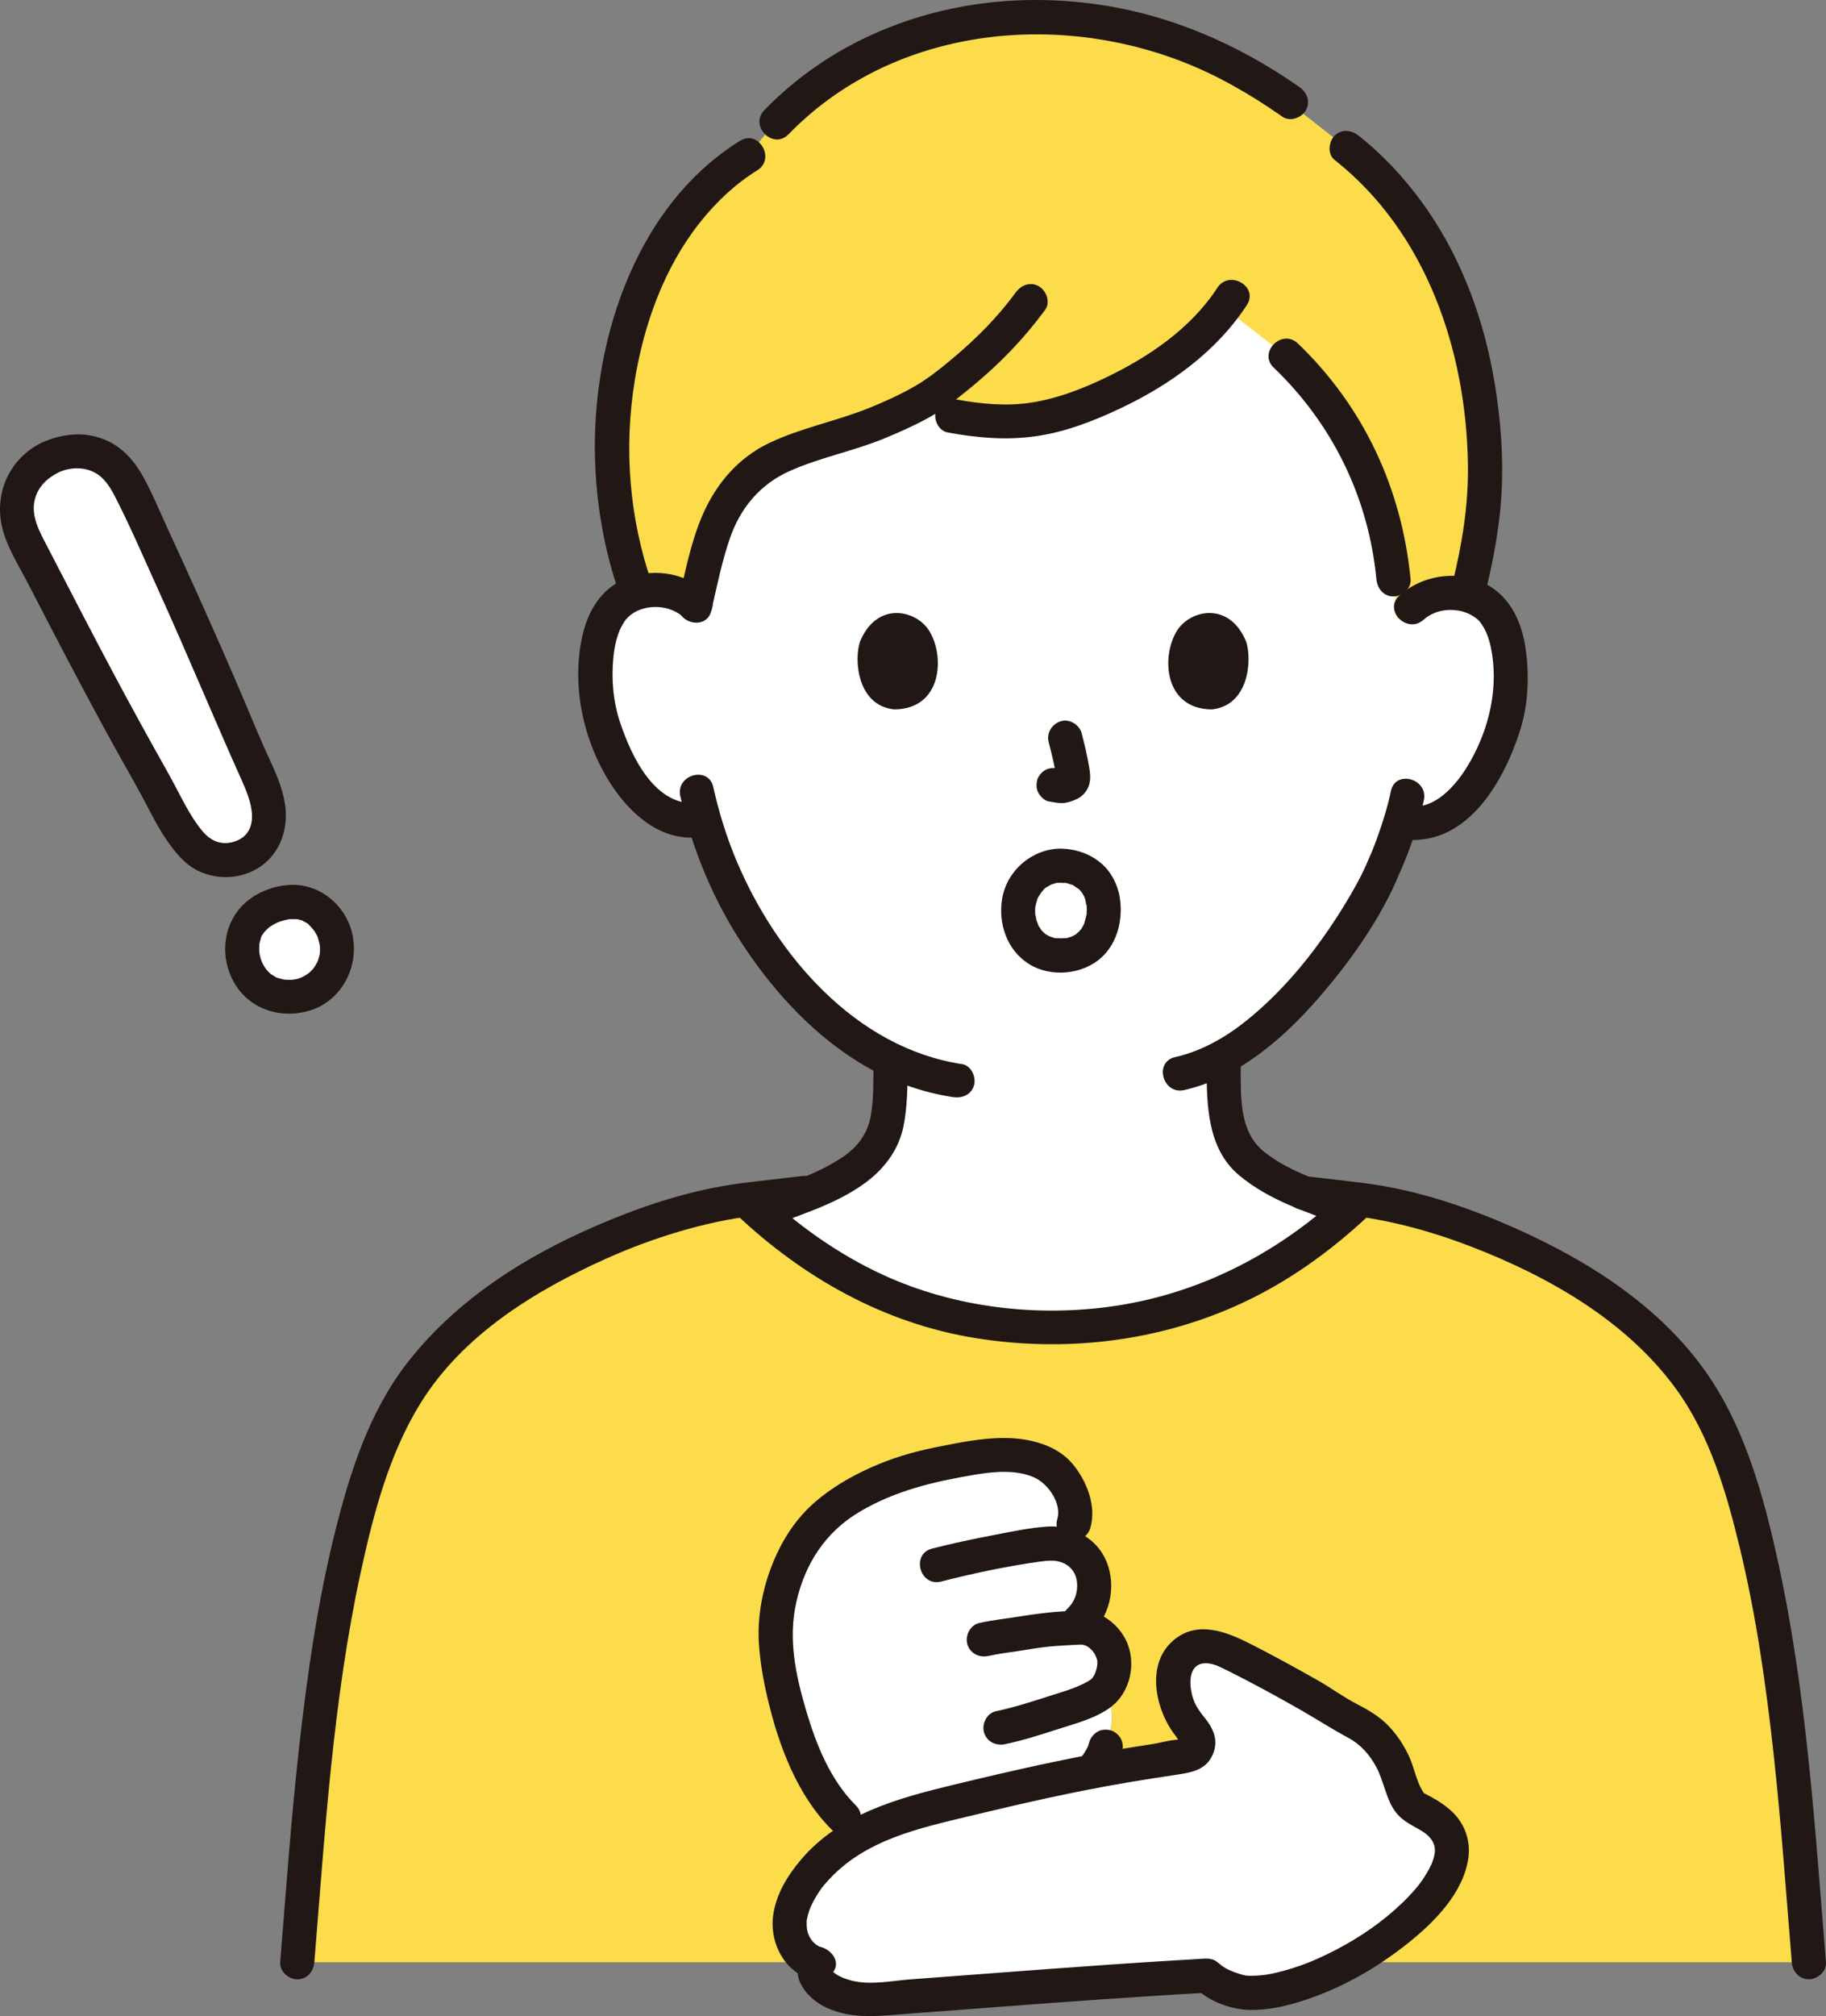 <svg id="b" xmlns="http://www.w3.org/2000/svg" width="256.495" height="283.076" viewBox="0 0 256.495 283.076"><rect x="0" y="0" width="256.495" height="283.076" fill="#808080" stroke="none"/><defs><style>.g{fill:#fcdc4a;}.g,.h,.i{stroke-width:0px;}.h{fill:#fff;}.i{fill:#211715;}</style></defs><g id="c"><g id="d"><path class="h" d="m198.269,85.322c1.631-1.555,3.821-2.132,5.694-2.059,4.075.159,5.8,2.371,6.542,3.668,2.213,3.872,2.091,10.99.578,15.389-1.071,3.115-2.824,7.88-7.02,11.286-1.729,1.403-4.268,2.322-6.692,1.903,0,0-.232-.04-.641-.111-.779,2.539-1.739,5.026-2.324,6.234-1.691,4.536-10.888,20.261-22.541,26.718.041,2.43-.033,3.311.191,6.37.1,1.375.207,2.861.716,4.203.683,1.764,1.603,3.292,3.081,4.485,3.131,2.522,6.348,3.727,10.311,5.218,0,0,1.881.696,3.405,1.276-12.975,11.84-27.273,16.463-41.647,16.463-14.705,0-28.443-4.538-41.285-16.137.026-.012.034-.015.034-.015,1.551-.611,4.134-1.586,4.134-1.586,3.963-1.491,7.181-2.696,10.311-5.218,1.478-1.193,2.398-2.721,3.081-4.485.509-1.342.616-2.827.716-4.203.207-2.835.159-3.799.184-5.86-5.445-2.62-10.328-6.795-14.97-12.395-5.996-7.234-9.396-15.013-11.265-21.456-2.587.656-5.378-.315-7.225-1.839-4.169-3.438-5.885-8.217-6.932-11.34-1.478-4.41-1.545-11.53.698-15.384.751-1.291,2.494-3.489,6.57-3.617,1.873-.059,4.059.536,5.678,2.103,0,0-13.485-48.975,48.975-48.975s51.643,49.367,51.643,49.367Z"></path><path class="h" d="m43.563,139.33c2.128-1.036,3.406-2.947,3.743-5.148.377-3.546-1.705-6.261-4.12-7.205-1.565-.611-3.669-.347-5.4.469-.849.4-3.249,1.647-3.707,4.714-.486,3.257,1.432,6.735,4.658,7.576,1.512.395,3.281.346,4.826-.406Z"></path><path class="h" d="m7.067,64.229c1.834-.857,3.944-1.131,5.827-.608,3.708,1.03,5.041,4.193,6.52,7.367,1.862,3.997,3.704,8.002,5.521,12.02,3.23,7.14,6.394,14.313,9.376,21.561,1.405,3.415,4.365,8.191,3.246,12.002-1.272,4.331-7.083,5.559-10.18,2.494-2.544-2.518-4.192-6.442-5.944-9.526-1.962-3.453-3.875-6.935-5.767-10.427-4.066-7.504-7.945-15.116-11.886-22.676-.752-1.443-1.309-3.013-1.413-4.647-.21-3.302,1.755-6.182,4.702-7.559Z"></path><path class="h" d="m118.519,255.199c-5.952-5.808-9.089-17.971-9.517-24.475-.328-4.982,1.264-9.87,3.08-13.14,2.254-4.057,5.723-6.404,7.85-7.613,5.951-3.382,9.813-4.062,16.331-5.215,1.391-.246,3.913-.497,5.324-.441,2.619.105,4.924.665,6.83,2.348,1.473,1.301,3.194,5.008,2.424,7.233l-1.094,3.159c1.9.609,3.262,2.04,3.752,3.97.628,2.47-.234,5.085-1.838,6.524l-1.152,1.034c.441-.024.851-.045,1.221-.067,2.064-.122,4.138,1.717,4.714,3.977.384,1.505-.327,3.981-1.489,5.011-.076.067-.155.132-.236.195,2.919,2.001.6,7.559.6,7.559-.35,1.263-.903,2.156-1.752,3.154-.343.403-.796.892-1.261,1.294-.427.37-1.012.805-1.521,1.049-3.387,1.621-5.995,2.361-11.005,4.171"></path><path class="h" d="m184.119,238.14c-3.875-2.208-10.972-6.052-12.693-6.645-1.721-.593-3.814-.512-5.145.73-1.045.975-1.435,2.48-1.453,3.91-.026,2.101.668,4.21,1.971,5.859l1.094,1.366c.966,1.207.252,3.01-1.279,3.229-15.566,2.232-22.002,3.916-36.685,7.447-13.681,3.29-18.991,11.62-19.034,16.064-.033,3.43,2.494,5.487,4.046,5.604-2.067,2.455,3.04,5.334,7.337,5.027,15.654-1.121,32.095-2.5,47.305-3.336.99,1.11,4.017,2.327,5.502,2.405,9.413.499,26.544-9.946,28.688-18.6,1.264-5.099-4.332-6.811-5.16-7.485-1.088-.886-1.468-2.35-1.905-3.684-1.009-3.081-2.759-6.454-6.491-8.297-2.398-1.083-3.812-2.29-6.099-3.594Z"></path><g id="e"><path class="g" d="m189.401,60.968c-2.304-3.967-5.225-7.656-8.787-11.044,0,0-4.514-3.497-8.653-6.704-4.767,6.366-12.211,10.698-19.082,13.489-8.951,3.636-15.046,2.807-24.771.463-2.206,1.131-4.556,2.104-6.594,2.903-4.579,1.794-9.864,2.616-14.067,5.171-3.454,2.099-5.798,5.688-7.162,9.492-.829,2.312-2.14,8.006-2.672,10.336-1.624-1.561-3.813-2.147-5.686-2.081-.899.032-1.684.164-2.369.366-1.974-5.124-3.567-13.381-3.576-19.461-.032-21.229,8.978-35.795,19.18-42.055,9.179-12.773,25.553-20.291,42.834-19.429,12.156.606,21.927,4.47,30.514,9.992,5.866,4.598,10.653,8.348,10.653,8.348,10.392,8.143,18.532,22.511,19.386,42.742.288,6.822-.514,12.386-2.4,19.823-.651-.178-1.392-.295-2.233-.325-1.873-.066-4.061.52-5.686,2.081,0,0-.985.946-1.969,1.892-.26-2.808-.519-5.616-.519-5.616-.685-7.413-2.772-14.233-6.342-20.382Z"></path><path class="g" d="m110.895,270.1c.039-4.028,4.427-11.234,15.428-15.001l-7.804.1c-5.952-5.808-9.089-17.971-9.517-24.475-.328-4.982,1.264-9.87,3.08-13.14,2.254-4.057,5.723-6.404,7.85-7.613,5.951-3.382,9.813-4.062,16.331-5.215,1.391-.246,3.913-.497,5.324-.441,2.619.105,4.924.665,6.83,2.348,1.473,1.301,3.194,5.008,2.424,7.233,0,0-.449,1.297-1.094,3.159,1.9.609,3.262,2.04,3.752,3.97.628,2.47-.234,5.085-1.838,6.524,0,0-.424.381-1.152,1.034.441-.024.851-.045,1.221-.067,2.064-.122,4.138,1.717,4.714,3.977.384,1.505-.327,3.981-1.489,5.011-.076.067-.155.132-.236.195,2.919,2.001.6,7.559.6,7.559-.35,1.263-.903,2.156-1.752,3.154-.094.11-.211.234-.32.354,3.859-.725,8.082-1.42,13.365-2.177,1.531-.219,2.245-2.022,1.279-3.229l-1.094-1.366c-1.302-1.648-1.997-3.758-1.971-5.859.018-1.429.408-2.935,1.453-3.91,1.331-1.242,3.424-1.323,5.145-.73s8.818,4.437,12.693,6.645c2.287,1.303,3.7,2.51,6.099,3.594,3.732,1.843,5.481,5.216,6.491,8.297.437,1.334.817,2.798,1.905,3.684.828.674,6.424,2.386,5.16,7.485-1.237,4.993-7.464,10.578-14.317,14.317h64.632c-1.798-21.83-4.104-65.102-16.845-82.06-4.983-6.641-11.178-11.408-18.164-15.231-8.403-4.597-18.037-8.399-27.602-9.723,0,0-.143-.017-.384-.038-13.372,12.904-28.231,17.899-43.172,17.899-15.428,0-29.792-4.995-43.167-17.906-.247.029-.389.046-.389.046-9.565,1.324-19.199,5.127-27.602,9.723-6.986,3.824-13.181,8.59-18.164,15.231-12.741,16.958-15.047,60.23-16.845,82.06h72.431c-1.5-.584-3.32-2.502-3.291-5.417Z"></path></g></g><g id="f"><path class="i" d="m103.947,19.773c-15.139,9.388-21.248,29.399-20.297,46.361.321,5.724,1.382,11.562,3.269,16.981.426,1.224,1.643,2.036,2.952,1.676,1.188-.327,2.104-1.723,1.676-2.952-3.145-9.034-3.926-18.849-2.407-28.282,1.283-7.97,4.143-15.976,9.18-22.321,2.342-2.95,5-5.426,8.049-7.317,2.62-1.625.213-5.779-2.423-4.145h0Z"></path><path class="i" d="m182.548,12.237c-8.593-6.022-18.282-10.24-28.72-11.666-11.048-1.509-22.259-.06-32.355,4.771-5.245,2.51-10.06,5.954-14.11,10.127-2.152,2.218,1.238,5.616,3.394,3.394,14.281-14.716,36.775-17.422,55.403-10.174,4.965,1.932,9.611,4.641,13.965,7.692,1.062.744,2.667.193,3.284-.861.701-1.198.204-2.538-.861-3.284h0Z"></path><path class="i" d="m208.674,83.115c1.263-5.153,2.202-10.398,2.318-15.715.113-5.155-.401-10.364-1.369-15.425-1.616-8.455-4.865-16.758-9.988-23.717-2.529-3.435-5.425-6.556-8.777-9.201-1.017-.802-2.402-.992-3.394,0-.833.833-1.023,2.587,0,3.394,12.908,10.186,18.495,26.786,18.734,42.808.084,5.64-.815,11.118-2.154,16.58-.735,3,3.893,4.28,4.629,1.276h0Z"></path><path class="i" d="m178.916,51.621c8.289,7.944,13.329,18.29,14.427,29.729.124,1.29,1.014,2.4,2.4,2.4,1.202,0,2.525-1.102,2.4-2.4-1.22-12.714-6.583-24.258-15.833-33.123-2.23-2.138-5.63,1.252-3.394,3.394h0Z"></path><path class="i" d="m148.897,123.955c.185.002.369.006.553.019l.179.014c.274.03.235.024-.117-.019.143-.06.667.143.813.187.037.011.455.125.455.155,0-.04-.499-.242-.006.013.189.098.576.468.765.478l-.254-.192c.075.063.148.127.22.194.071.066.141.135.208.205.057.06.216.305.29.327l-.197-.255c.057.078.113.158.166.24.135.206.243.423.361.638.251.457-.17-.527-.009-.027.046.144.099.283.142.428.058.2.071.756.197.9-.149-.17-.043-.486-.031-.17.006.16.022.319.025.479.004.218,0,.435-.015.652-.006.094-.018.188-.024.282-.026.411.129-.68.004-.059-.09.446-.228.866-.354,1.302-.047.164-.211.337.1-.222-.061.11-.106.233-.163.346-.117.23-.247.453-.392.666-.167.246-.335.226.063-.068-.096.07-.18.21-.263.297-.148.155-.37.288-.494.456.295-.399.286-.212.038-.051-.1.064-.201.124-.305.181-.061.033-.299.112-.324.165.347-.141.4-.164.158-.07-.097.036-.195.069-.293.099-.112.034-.692.25-.792.187l.297-.037c-.118.014-.237.025-.355.033-.155.011-.31.016-.465.018-.16.002-.32,0-.48-.009l-.188-.012c-.278-.028-.246-.021.096.022-.293.041-.713-.171-.995-.245-.533-.14.453.252-.024,0-.138-.073-.279-.14-.414-.22-.088-.052-.172-.113-.26-.164-.454-.262.384.365.005.011-.182-.169-.364-.333-.53-.519-.329-.369.034-.145.008.027.012-.077-.272-.412-.318-.493-.049-.084-.096-.17-.141-.257-.143-.276-.043-.426-.003.041-.02-.238-.194-.528-.259-.764-.064-.233-.064-.578-.17-.788.21.415.044.393.017.057-.011-.145-.019-.29-.021-.436-.003-.163,0-.325.008-.488.006-.114.015-.228.028-.341-.048.327-.056.399-.025.215.085-.362.174-.713.282-1.069.13-.427-.047.056-.053.1.025-.189.212-.441.306-.605.084-.147.181-.286.269-.43.288-.472-.337.358.032-.052.218-.242.529-.7.84-.823-.038.015-.46.303-.08.076.192-.115.389-.226.58-.343.476-.292-.488.138.049-.031.164-.052.325-.111.492-.155.126-.033.384-.135.512-.109-.346.043-.381.051-.107.026.121-.008.243-.012.364-.012,1.255-.02,2.459-1.089,2.4-2.4-.057-1.283-1.055-2.422-2.4-2.4-3.939.063-7.43,3.054-8.116,6.951-.617,3.508.635,7.286,3.737,9.239s7.641,1.519,10.299-.999c2.22-2.103,2.924-5.355,2.482-8.286-.267-1.771-1.159-3.555-2.511-4.749-1.648-1.455-3.707-2.132-5.892-2.156-1.256-.014-2.458,1.114-2.4,2.4.059,1.312,1.054,2.385,2.4,2.4Z"></path><path class="i" d="m154.948,250.464c.32-.326.6-.688.879-1.049.272-.351.539-.703.77-1.083.173-.286.325-.583.458-.89.22-.509.431-1.013.581-1.547.168-.597.071-1.315-.242-1.849-.291-.498-.862-.973-1.434-1.103-.614-.14-1.304-.11-1.849.242-.528.34-.93.819-1.103,1.434-.088.314-.193.622-.317.923l.242-.573c-.271.642-.636,1.23-1.061,1.781l.375-.486c-.217.279-.444.553-.691.806-.434.442-.703,1.075-.703,1.697,0,.589.261,1.292.703,1.697.457.42,1.058.732,1.697.703.633-.028,1.244-.241,1.697-.703h0Z"></path><path class="i" d="m153.156,214.534c.903-3.068-.528-6.65-2.505-9.002-2.261-2.691-6.125-3.608-9.491-3.624-3.261-.015-6.54.668-9.724,1.304s-6.226,1.543-9.182,2.877c-2.74,1.236-5.346,2.75-7.64,4.702-2.711,2.306-4.639,5.248-5.988,8.517-1.476,3.576-2.266,7.542-2.024,11.416.164,2.63.63,5.263,1.236,7.824,1.545,6.529,4.137,13.527,8.984,18.347,2.193,2.181,5.588-1.212,3.394-3.394-3.565-3.545-5.562-8.52-6.963-13.263-1.479-5.01-2.563-10.045-1.407-15.234,1.207-5.415,4.095-9.88,8.896-12.729,5.024-2.98,10.453-4.249,16.158-5.205,2.673-.448,5.839-.757,8.383.386,2,.899,3.865,3.69,3.243,5.802-.874,2.969,3.756,4.238,4.629,1.276h0Z"></path><path class="i" d="m132.202,222.067c4.62-1.185,9.345-2.171,14.069-2.832-.579.081.41-.047.601-.064.349-.032.694-.053,1.044-.036.961.047,1.829.397,2.427.992.646.643.996,1.514.962,2.669-.035,1.184-.484,2.24-1.34,3.056-2.241,2.135,1.157,5.526,3.394,3.394,2.846-2.712,3.56-7.268,1.713-10.733-1.506-2.824-4.785-4.369-7.921-4.166-2.535.165-5.084.712-7.573,1.192-2.899.559-5.793,1.166-8.653,1.9-2.99.767-1.723,5.398,1.276,4.629h0Z"></path><path class="i" d="m138.831,232.519c1.428-.321,2.885-.501,4.332-.714s2.818-.48,4.214-.609c1.371-.127,2.747-.2,4.122-.267.132-.006.757.007.624-.014-.305-.05.643.248.26.073.15.068.296.156.436.242.025.016.353.26.129.078.1.081.193.174.285.264.032.032.376.397.226.21.42.523.5.864.671,1.348.014.04.058.369.027.098-.036-.31-.01.171-.01.241,0,.119-.007.237-.015.356.026-.381-.026.139-.043.22-.063.29-.146.574-.242.855-.017.05-.192.409-.048.117-.054.108-.109.215-.171.319-.03.05-.299.454-.132.235.145-.189-.072.077-.091.093-.169.145-.203.192-.537.389-1.655.975-3.811,1.554-5.736,2.173-2.381.765-4.789,1.537-7.239,2.05-1.269.266-2.004,1.759-1.676,2.952.362,1.316,1.679,1.943,2.952,1.676,2.486-.52,4.93-1.306,7.345-2.084,2.482-.8,5.344-1.524,7.45-3.077,2.863-2.112,3.737-6.324,2.184-9.47-.799-1.618-2.194-2.954-3.855-3.653-1.562-.657-3.153-.48-4.799-.381-2.067.124-4.101.38-6.144.712-1.931.314-3.887.509-5.798.938-1.265.284-2.008,1.745-1.676,2.952.358,1.302,1.683,1.961,2.952,1.676h0Z"></path><path class="i" d="m185.331,236.068c-3.243-1.845-6.518-3.645-9.848-5.327s-7.327-3.217-10.623-.446c-4.004,3.367-2.553,9.847.267,13.427.169.214.784,1.25,1.008,1.259.066.003-.226-.174-.209-.349.046-.485.59-.317.05-.357-1.22-.092-2.721.396-3.932.582-1.193.182-2.385.37-3.576.566-8.224,1.35-16.33,3.202-24.429,5.155-7.902,1.905-16.099,4.11-21.571,10.592-1.873,2.218-3.457,4.826-3.861,7.745-.576,4.161,1.94,8.661,6.334,9.19l-2.072-3.611c-2.258,2.979.558,6.208,3.287,7.436,3.759,1.691,7.626,1.097,11.606.802,8.998-.666,17.993-1.372,26.994-1.999,4.941-.344,9.883-.664,14.828-.938l-1.697-.703c1.868,1.911,5.026,3.077,7.672,3.124,2.431.043,4.913-.489,7.222-1.215,5.454-1.716,10.536-4.603,14.994-8.157,3.696-2.946,7.802-7.063,8.483-11.971.364-2.626-.645-5.14-2.671-6.845-.801-.675-1.665-1.24-2.587-1.733-.267-.143-.541-.273-.804-.422-.088-.05-.195-.094-.273-.161.172.148-.065-.173-.179-.37-.807-1.39-1.106-3.157-1.773-4.633-.695-1.537-1.632-2.971-2.775-4.213-1.364-1.483-3.004-2.404-4.763-3.32s-3.378-2.109-5.1-3.107c-2.677-1.553-5.097,2.594-2.423,4.145,2.167,1.256,4.244,2.594,6.454,3.777,1.745.934,3.014,2.365,3.945,4.093.975,1.809,1.279,3.9,2.291,5.682.796,1.401,1.886,2.073,3.219,2.804,1.172.642,1.967,1.149,2.459,2.062.165.306.31.777.279,1.314-.037.629-.266,1.31-.523,1.916.131-.309-.27.521-.33.633-.182.338-.378.669-.586.992-.455.71-.77,1.127-1.273,1.717-1.194,1.401-2.541,2.669-3.96,3.839-2.911,2.398-6.235,4.364-9.666,5.919-1.614.731-3.295,1.332-5.007,1.788-1.63.435-2.735.648-4.289.667-.834.01-.916.017-1.854-.274-.847-.263-1.746-.617-2.463-1.15-.18-.134-.704-.625-1.096-.79-.737-.31-1.534-.173-2.311-.129-1.399.08-2.797.163-4.196.249-5.568.344-11.134.737-16.698,1.146-6.435.473-12.868.969-19.302,1.446-2.666.198-5.706.856-8.335.193-.853-.215-1.819-.561-2.468-1.082-.279-.224-.377-.398-.382-.382,0,.002.005.532.005.528l-.087.157c.078-.148.171-.285.279-.413,1.234-1.628-.509-3.423-2.072-3.611.31.037.18.027.025-.056-.258-.138-.369-.225-.452-.296-.52-.448-.862-.985-1.065-1.667-.163-.545-.139-1.049-.135-1.608.004-.635-.089.272.015-.113.064-.237.101-.481.166-.719.054-.196.114-.391.179-.583.038-.113.324-.834.093-.293.213-.497.462-.98.734-1.447.715-1.232,1.131-1.75,2.037-2.717,5.15-5.497,12.493-7.086,19.584-8.793,7.438-1.791,14.886-3.491,22.433-4.763,2.185-.368,4.375-.71,6.567-1.035,2.262-.335,4.436-.675,5.328-3.107.68-1.854-.036-3.414-1.189-4.855-.928-1.16-1.65-2.113-1.948-3.875-.276-1.628-.081-3.756,1.943-3.838.478-.019.899.086,1.359.216.098.028.19.067.286.095.459.133-.539-.247,0-.004.601.27,1.193.557,1.782.851,3.464,1.729,6.861,3.603,10.225,5.516,2.689,1.53,5.11-2.616,2.423-4.145Z"></path><path class="i" d="m171.001,40.408c-3.757,5.75-9.647,9.727-15.752,12.649-3.271,1.565-6.703,2.886-10.299,3.458-3.502.557-7.09.217-10.555-.418-1.274-.233-2.588.35-2.952,1.676-.32,1.166.395,2.717,1.676,2.952,4.092.75,8.164,1.117,12.301.537,4.177-.585,8.112-2.11,11.909-3.899,7.001-3.298,13.538-7.984,17.817-14.534,1.694-2.594-2.46-5.002-4.145-2.423h0Z"></path><path class="i" d="m142.669,41.074c-2.528,3.448-5.5,6.438-8.77,9.182-1.779,1.492-3.55,2.93-5.575,4.077-1.999,1.132-4.101,2.084-6.229,2.944-4.607,1.862-9.552,2.788-14.05,4.926-4.389,2.087-7.519,5.804-9.408,10.227-1.628,3.811-2.419,7.981-3.338,12.007-.687,3.007,3.94,4.291,4.629,1.276.773-3.385,1.471-6.848,2.602-10.136,1.455-4.23,4.22-7.555,8.313-9.404,4.311-1.946,9.053-2.82,13.43-4.637,2.204-.915,4.396-1.88,6.474-3.059,2.139-1.213,4.03-2.743,5.92-4.306,3.841-3.175,7.199-6.653,10.148-10.675.767-1.046.176-2.677-.861-3.284-1.217-.712-2.515-.187-3.284.861h0Z"></path><path class="i" d="m195.38,111.07c-.46,2.197-1.129,4.349-1.888,6.46-.251.697-.682,1.832-.871,2.264-.175.401-.363.793-.529,1.198-.072.177-.351.831-.04.125-.946,2.148-2.107,4.198-3.339,6.193-3.681,5.96-8.164,11.608-13.647,16.011-2.968,2.383-6.307,4.273-10.002,5.109-3.012.682-1.737,5.31,1.276,4.629,7.614-1.723,13.964-7.27,18.953-13.02,4.15-4.783,8.017-10.177,10.664-15.959.257-.562.479-1.138.724-1.705-.249.577-.072.187-.015.067.161-.342.301-.694.447-1.042.198-.473.391-.948.575-1.426.952-2.479,1.777-5.028,2.321-7.629.63-3.014-3.996-4.303-4.629-1.276h0Z"></path><path class="i" d="m95.562,111.779c1.645,7.401,4.622,14.578,8.8,20.909,4.502,6.822,10.428,13.211,17.611,17.246,3.686,2.071,7.719,3.479,11.899,4.111,1.28.194,2.58-.322,2.952-1.676.312-1.134-.387-2.757-1.676-2.952-14.912-2.258-26.105-15.263-31.694-28.563-1.403-3.338-2.479-6.818-3.264-10.351-.67-3.014-5.299-1.739-4.629,1.276h0Z"></path><path class="i" d="m99.348,83.233c-3.243-2.967-8.004-3.61-11.98-1.749-2.95,1.381-4.671,4.241-5.442,7.309-1.804,7.178-.028,15.364,4.015,21.504,2.723,4.136,7.069,7.939,12.373,7.226,1.284-.173,2.4-.98,2.4-2.4,0-1.163-1.106-2.574-2.4-2.4-6.244.839-9.636-6.519-11.253-11.412-.924-2.796-1.17-5.761-.93-8.689.114-1.393.378-2.85.924-4.143.165-.391.388-.747.598-1.114.082-.143.325-.46.081-.15.163-.206.342-.401.528-.585,1.822-1.804,5.579-1.936,7.693-.002,2.275,2.082,5.679-1.303,3.394-3.394h0Z"></path><path class="i" d="m199.966,87.019c1.913-1.723,5.101-1.826,7.192-.354.602.423.859.753,1.274,1.477.658,1.149.977,2.502,1.174,3.804.821,5.431-.694,11.15-3.563,15.779-1.644,2.652-4.532,5.969-8.033,5.47-1.282-.182-2.578.314-2.952,1.676-.309,1.125.385,2.769,1.676,2.952,9.039,1.286,14.292-7.619,16.713-15.014,1.228-3.75,1.411-7.9.842-11.784-.482-3.288-1.789-6.48-4.593-8.428-3.964-2.753-9.618-2.13-13.123,1.027-2.3,2.072,1.103,5.458,3.394,3.394h0Z"></path><path class="i" d="m147.31,104.23c.43,1.641.844,3.309,1.09,4.989l-.086-.638c.029.23.042.457.019.689l.086-.638c-.016.107-.04.207-.076.31l.242-.573c-.032.072-.065.134-.109.199l.375-.486c-.051.062-.1.11-.163.161l.486-.375c-.126.081-.259.146-.395.209l.573-.242c-.218.091-.433.157-.666.194l.638-.086c-.21.025-.415.023-.625-.001l.638.086c-.236-.033-.467-.09-.703-.122-.67-.09-1.239-.115-1.849.242-.498.291-.973.862-1.103,1.434-.14.614-.11,1.304.242,1.849.312.484.835,1.022,1.434,1.103.522.07,1.03.204,1.561.227.808.035,1.56-.21,2.282-.54.888-.406,1.581-1.196,1.817-2.153.2-.809.113-1.526-.024-2.337-.271-1.607-.643-3.2-1.056-4.776-.318-1.214-1.729-2.072-2.952-1.676-1.25.404-2.018,1.651-1.676,2.952h0Z"></path><path class="i" d="m120.779,90.144c-.833,2.707-.29,8.935,4.839,9.465,6.779-.041,7.14-7.57,4.858-11.11-1.868-2.899-7.362-4.104-9.696,1.645Z"></path><path class="i" d="m175.065,90.144c.833,2.707.29,8.935-4.838,9.465-6.779-.041-7.14-7.57-4.858-11.111,1.868-2.899,7.362-4.104,9.697,1.646Z"></path><path class="i" d="m107.31,172.525c4.804-1.885,10.006-3.345,14.211-6.426,2.666-1.953,4.704-4.62,5.381-7.92.566-2.757.574-5.661.589-8.466.016-3.089-4.784-3.093-4.8,0-.012,2.315.03,4.731-.384,7.014-.46,2.532-1.919,4.398-4.022,5.796-3.722,2.475-8.119,3.752-12.251,5.373-1.206.473-2.046,1.608-1.676,2.952.316,1.149,1.739,2.152,2.952,1.676h0Z"></path><path class="i" d="m190.199,167.583c-4.288-1.631-8.962-2.946-12.61-5.839-3.59-2.847-3.283-7.846-3.308-12.026-.019-3.088-4.819-3.094-4.8,0,.032,5.371.075,11.519,4.552,15.286,4.293,3.612,9.733,5.246,14.89,7.208,1.212.461,2.632-.511,2.952-1.676.371-1.35-.46-2.49-1.676-2.952h0Z"></path><path class="i" d="m44.155,275.517c1.505-18.326,2.613-36.78,6.525-54.795,1.779-8.192,3.981-16.551,8.36-23.65,5.936-9.623,16.091-15.856,26.171-20.374,3.28-1.47,6.661-2.727,10.107-3.75,1.739-.516,3.497-.97,5.271-1.35.879-.188,1.762-.358,2.649-.509.294-.05.589-.094.883-.143.504-.071.589-.086.255-.045l.074-.009c2.764-.358,5.538-.651,8.306-.977,1.287-.151,2.4-.995,2.4-2.4,0-1.18-1.104-2.552-2.4-2.4-2.653.312-5.307.618-7.959.936-5.763.692-11.394,2.253-16.804,4.331-11.776,4.523-23.148,11.049-30.945,21.183-5.218,6.781-7.932,15.3-9.977,23.503-2.476,9.929-3.917,20.109-5.057,30.268-1.127,10.039-1.831,20.114-2.658,30.181-.106,1.293,1.179,2.4,2.4,2.4,1.387,0,2.293-1.103,2.4-2.4h0Z"></path><path class="i" d="m256.489,275.517c-1.563-19.026-2.718-38.209-6.877-56.893-1.878-8.437-4.32-17.272-9.06-24.603-6.538-10.113-17.1-16.867-27.912-21.653-6.742-2.984-13.832-5.347-21.171-6.267-2.791-.35-5.587-.657-8.38-.986-1.289-.152-2.4,1.212-2.4,2.4,0,1.423,1.107,2.248,2.4,2.4,2.612.307,5.223.614,7.835.922.157.018.314.035.471.055.077.01.247.038-.113-.013.295.042.589.089.883.136,1.704.276,3.396.626,5.072,1.039,3.173.781,6.289,1.785,9.338,2.957,10.858,4.173,21.821,10.386,28.806,19.941,4.787,6.549,7.103,14.509,8.998,22.351,2.308,9.549,3.695,19.308,4.765,29.064,1.064,9.698,1.745,19.427,2.543,29.149.106,1.292,1.027,2.4,2.4,2.4,1.216,0,2.507-1.101,2.4-2.4h0Z"></path><path class="i" d="m44.774,141.403c3.678-1.856,5.499-5.928,4.788-9.917-.661-3.712-3.772-6.791-7.535-7.195-2.909-.313-6.344.94-8.29,3.188-2.517,2.907-2.747,7.111-.883,10.433,2.385,4.251,7.63,5.48,11.92,3.492,1.143-.53,1.517-2.266.861-3.284-.759-1.177-2.062-1.427-3.284-.861.423-.196-.255.09-.289.1-.146.046-.294.086-.442.122.026-.006-.701.124-.352.077s-.38.019-.355.018c-.371.014-.743,0-1.111-.042.457.052.082.009-.009-.015-.228-.06-.458-.103-.684-.173-.145-.045-.287-.098-.429-.152.5.191.184.08.082.017-.254-.156-.508-.304-.759-.466.448.29.119.09.002-.014-.11-.098-.218-.2-.321-.305-.082-.084-.158-.177-.241-.26-.332-.332.23.357-.115-.146-.169-.246-.32-.502-.456-.767-.066-.13-.223-.517-.02.003-.044-.112-.088-.223-.127-.336-.099-.284-.181-.574-.244-.868-.007-.031-.119-.617-.05-.216.065.377-.02-.328-.023-.403-.01-.274.019-.545.019-.818-.001-.372-.134.618,0-.017.027-.13.051-.259.083-.388.046-.184.107-.361.162-.543.138-.456-.039.037-.041.076.014-.258.359-.65.496-.867.245-.389-.068.128-.093.113,0,0,.275-.312.297-.335.146-.153.305-.289.459-.434.387-.363-.423.265.07-.053.185-.119.366-.241.557-.349.128-.073.259-.142.391-.208.108-.054.656-.265.229-.109.315-.114.632-.218.957-.3.18-.045.36-.082.542-.118.662-.134-.437-.003.229-.024.357-.011.702.001,1.058.009-.455-.01-.165-.033-.032.003.191.051.383.106.574.154.406.104-.089-.054-.096-.051.05-.024.382.191.433.219.209.116.547.256.692.448-.331-.439-.108-.076.034.054.084.077.166.156.246.238.12.122.622.822.299.313.161.253.332.494.474.759.058.107.11.217.164.326.236.475-.091-.363.038.114.101.373.204.738.285,1.116-.112-.522-.014-.095-.003.056.017.241.023.482.018.723-.003.142-.015.284-.022.426.026-.543-.009-.001-.042.137-.085.366-.199.722-.338,1.071.194-.487.069-.163.012-.066-.11.186-.204.381-.319.564-.083.131-.171.257-.26.384.326-.46-.007-.009-.099.09-.128.138-.262.271-.401.398-.098.09-.557.404-.109.106-.332.221-.662.427-1.019.607-1.123.567-1.533,2.241-.861,3.284.74,1.148,2.082,1.467,3.284.861Z"></path><path class="i" d="m8.279,66.302c1.661-.731,3.637-.779,5.218.162,1.337.796,2.116,2.196,2.802,3.543,2.141,4.207,4.007,8.577,5.958,12.874,3.998,8.805,7.687,17.743,11.644,26.563.701,1.562,1.438,3.301,1.499,5.033.047,1.323-.43,2.458-1.298,3.097-.944.695-2.158.921-3.094.752-1.369-.247-2.249-1.14-3.144-2.352-1.215-1.644-2.146-3.492-3.093-5.297-1.042-1.983-2.161-3.923-3.25-5.88-2.393-4.298-4.734-8.626-7.03-12.977-2.68-5.081-5.306-10.19-7.956-15.286-.989-1.902-2.159-4.009-1.683-6.234.403-1.886,1.752-3.172,3.429-3.998,1.163-.572,1.482-2.222.861-3.284-.694-1.186-2.117-1.435-3.284-.861-4.541,2.235-6.743,7.14-5.524,12.024.672,2.693,2.263,5.17,3.53,7.614,1.36,2.623,2.717,5.247,4.082,7.866,2.667,5.117,5.377,10.21,8.161,15.264,1.314,2.387,2.694,4.74,3.977,7.143,1.084,2.031,2.095,4.114,3.412,6.01,1.212,1.744,2.603,3.437,4.586,4.312,1.876.828,3.996.998,5.98.446,4.551-1.265,6.689-5.611,5.947-10.09-.384-2.317-1.387-4.492-2.366-6.609-1.045-2.259-1.985-4.557-2.953-6.85-2.287-5.415-4.659-10.794-7.075-16.152-1.342-2.977-2.698-5.949-4.066-8.914-1.159-2.512-2.214-5.129-3.584-7.537-1.197-2.104-2.85-3.914-5.1-4.886-2.984-1.289-6.095-.922-9.006.358-1.187.522-1.462,2.256-.861,3.284.716,1.224,2.092,1.385,3.284.861Z"></path><path class="i" d="m103.411,170.504c9.385,8.89,20.849,15.355,33.71,17.395,12.3,1.951,24.971.557,36.384-4.494,7.03-3.111,13.359-7.629,18.929-12.902,2.248-2.128-1.151-5.518-3.394-3.394-8.992,8.514-19.989,14.374-32.287,16.239-10.885,1.651-22.584.295-32.62-4.301-6.438-2.948-12.198-7.079-17.327-11.938-2.242-2.124-5.642,1.265-3.394,3.394h0Z"></path></g></g></svg>